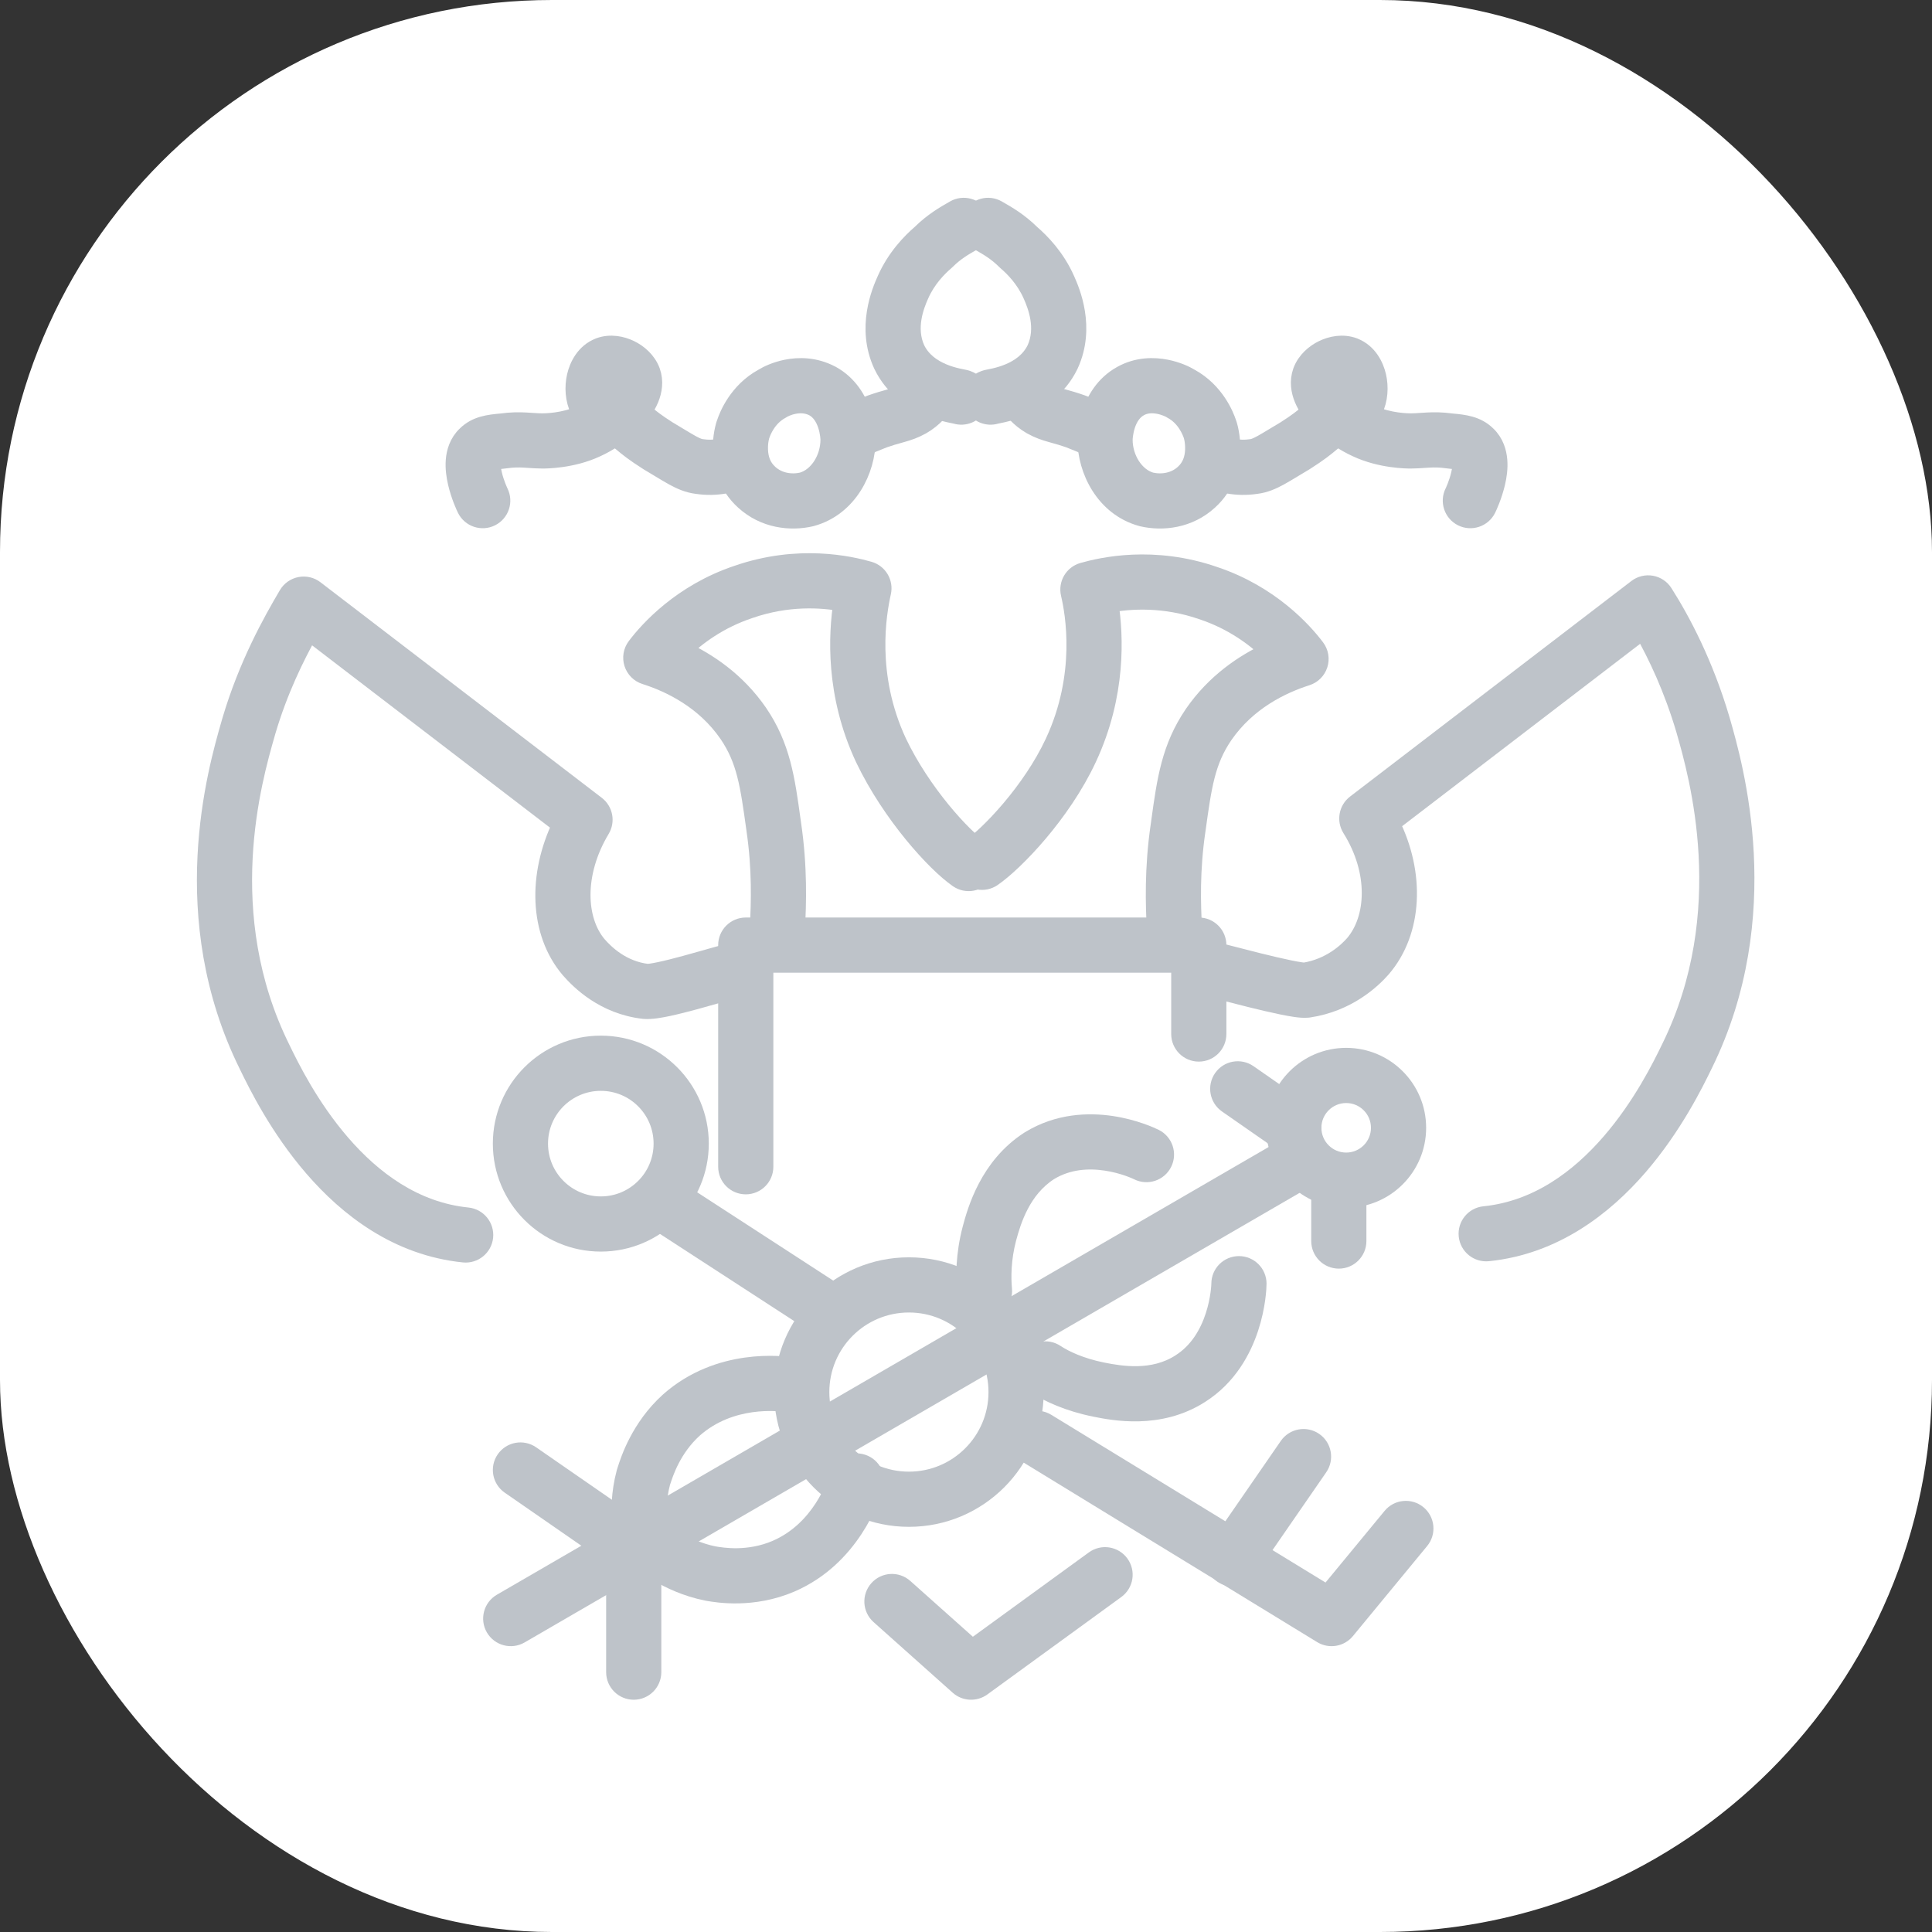 <svg width="84" height="84" viewBox="0 0 84 84" fill="none" xmlns="http://www.w3.org/2000/svg">
<rect x="0" y="0" width="84" height="84" fill="#333333" stroke="none"/>
<rect width="84" height="84" rx="24" fill="white"/>
<path fill-rule="evenodd" clip-rule="evenodd" d="M32.062 24.98C34.718 24.058 36.968 24.577 37.781 24.81C38.188 24.926 38.434 25.339 38.342 25.752C38.145 26.641 37.656 29.341 39.026 32.279C39.548 33.373 40.251 34.403 40.928 35.232C41.616 36.074 42.235 36.657 42.568 36.886C42.932 37.136 43.024 37.634 42.774 37.998C42.524 38.362 42.026 38.454 41.662 38.204C41.148 37.85 40.418 37.136 39.689 36.244C38.95 35.339 38.171 34.2 37.581 32.965L37.578 32.959L37.578 32.959C36.282 30.182 36.418 27.597 36.635 26.183C35.722 26.015 34.247 25.914 32.583 26.492L32.573 26.496L32.573 26.496C31.258 26.934 30.29 27.66 29.658 28.268C30.759 28.774 32.023 29.613 32.979 31.003L32.981 31.006L32.981 31.006C33.967 32.456 34.162 33.869 34.407 35.644C34.417 35.71 34.426 35.776 34.435 35.843C34.711 37.721 34.655 39.317 34.601 40.34C34.578 40.781 34.201 41.12 33.76 41.097C33.319 41.074 32.981 40.697 33.004 40.256C33.056 39.268 33.106 37.795 32.852 36.073L32.852 36.066L32.852 36.066L32.847 36.033C32.58 34.114 32.432 33.043 31.66 31.907C30.636 30.418 29.131 29.701 28.053 29.358C27.806 29.28 27.613 29.087 27.534 28.84C27.455 28.593 27.501 28.324 27.656 28.117C28.188 27.408 29.632 25.792 32.062 24.98Z" fill="#BEC3C9" stroke="#BEC3C9" stroke-width="0.8" stroke-miterlimit="10" stroke-linecap="round" stroke-linejoin="round"/>
<path fill-rule="evenodd" clip-rule="evenodd" d="M13.052 25.482C13.276 25.439 13.509 25.493 13.69 25.633L25.921 35.005C26.244 35.252 26.33 35.702 26.121 36.051C24.964 37.978 25.066 40.014 25.988 41.1C26.314 41.472 27.037 42.176 28.15 42.308C28.15 42.308 28.15 42.308 28.151 42.308C28.162 42.307 28.207 42.306 28.299 42.294C28.406 42.279 28.542 42.254 28.702 42.22C29.023 42.152 29.407 42.054 29.793 41.949C30.122 41.86 30.444 41.769 30.721 41.69C30.768 41.676 30.813 41.663 30.857 41.651L30.88 41.644C31.143 41.569 31.419 41.491 31.552 41.469C31.987 41.397 32.399 41.691 32.472 42.126C32.544 42.562 32.25 42.974 31.814 43.047C31.816 43.046 31.815 43.047 31.809 43.048C31.795 43.051 31.753 43.062 31.672 43.084C31.573 43.11 31.446 43.146 31.294 43.189C31.251 43.201 31.207 43.214 31.16 43.227C30.883 43.306 30.551 43.401 30.211 43.493C29.816 43.6 29.399 43.707 29.035 43.785C28.71 43.853 28.311 43.926 28.016 43.902L27.994 43.9C26.264 43.708 25.195 42.622 24.78 42.149L24.773 42.141L24.773 42.141C23.398 40.526 23.36 38.034 24.408 35.86L13.442 27.457C12.83 28.555 12.113 30.012 11.589 31.785C11.579 31.821 11.568 31.859 11.557 31.898C10.989 33.878 9.311 39.73 12.226 45.609L12.229 45.616L12.229 45.616C12.622 46.427 13.471 48.146 14.835 49.724C16.2 51.303 18.014 52.663 20.327 52.899C20.767 52.944 21.086 53.337 21.042 53.776C20.997 54.215 20.604 54.535 20.165 54.49C17.289 54.197 15.132 52.513 13.625 50.769C12.118 49.026 11.194 47.148 10.791 46.316C7.6 39.875 9.43 33.508 10.011 31.485C10.026 31.435 10.04 31.387 10.052 31.343L10.054 31.336L10.054 31.336C10.771 28.912 11.816 27.045 12.515 25.86C12.632 25.663 12.827 25.526 13.052 25.482Z" fill="#BEC3C9" stroke="#BEC3C9" stroke-width="0.8" stroke-miterlimit="10" stroke-linecap="round" stroke-linejoin="round"/>
<path fill-rule="evenodd" clip-rule="evenodd" d="M34.2 16.032C34.722 15.927 35.423 15.92 36.132 16.294L36.145 16.3C36.915 16.724 37.29 17.421 37.471 17.966C37.653 18.51 37.671 18.986 37.671 19.119C37.671 20.42 36.897 22.044 35.282 22.485C35.272 22.488 35.262 22.49 35.251 22.493C34.369 22.696 33.234 22.573 32.363 21.776C31.625 21.11 31.419 20.267 31.393 19.627C31.381 19.306 31.412 19.022 31.451 18.808C31.471 18.7 31.493 18.606 31.514 18.529C31.525 18.491 31.543 18.427 31.57 18.36C31.659 18.099 32.068 17.023 33.185 16.416C33.362 16.306 33.729 16.126 34.2 16.032ZM34.034 17.772C34.031 17.773 34.031 17.774 34.032 17.772C34.01 17.787 33.987 17.801 33.963 17.814C33.352 18.137 33.117 18.775 33.077 18.895C33.071 18.912 33.065 18.928 33.059 18.944C33.058 18.948 33.056 18.952 33.055 18.957C33.047 18.985 33.036 19.032 33.025 19.093C33.002 19.216 32.984 19.382 32.992 19.564C33.006 19.93 33.116 20.302 33.436 20.59L33.441 20.595L33.441 20.595C33.836 20.956 34.386 21.046 34.876 20.938C35.583 20.736 36.072 19.93 36.072 19.119C36.072 19.119 36.072 19.114 36.072 19.103C36.071 19.092 36.071 19.077 36.069 19.058C36.067 19.021 36.063 18.97 36.054 18.909C36.038 18.786 36.008 18.632 35.954 18.472C35.846 18.145 35.666 17.865 35.381 17.705C35.086 17.552 34.784 17.546 34.514 17.6C34.377 17.627 34.258 17.668 34.166 17.707C34.09 17.74 34.044 17.766 34.034 17.772ZM33.063 18.931C33.063 18.931 33.062 18.933 33.061 18.937C33.062 18.933 33.063 18.931 33.063 18.931Z" fill="#BEC3C9" stroke="#BEC3C9" stroke-width="0.8" stroke-miterlimit="10" stroke-linecap="round" stroke-linejoin="round"/>
<path fill-rule="evenodd" clip-rule="evenodd" d="M42.596 9.403C42.815 9.786 42.682 10.275 42.299 10.494C42.291 10.499 42.283 10.503 42.275 10.508C41.908 10.717 41.527 10.935 41.144 11.318C41.129 11.333 41.114 11.347 41.099 11.36C40.775 11.637 40.291 12.127 39.987 12.821L39.985 12.825C39.775 13.298 39.403 14.26 39.819 15.178C40.075 15.703 40.529 16.016 40.993 16.21C41.223 16.306 41.441 16.367 41.614 16.407C41.697 16.426 41.766 16.44 41.828 16.452L41.836 16.454C41.865 16.46 41.902 16.467 41.934 16.474C41.95 16.478 41.974 16.484 42.001 16.491C42.019 16.497 42.083 16.515 42.154 16.55C42.549 16.748 42.709 17.228 42.511 17.623C42.334 17.978 41.928 18.143 41.561 18.03C41.552 18.028 41.54 18.026 41.524 18.022L41.513 18.02C41.452 18.008 41.361 17.99 41.253 17.965C41.026 17.912 40.715 17.827 40.375 17.685C39.703 17.404 38.861 16.872 38.376 15.866L38.369 15.851C37.626 14.232 38.309 12.659 38.523 12.177C38.953 11.196 39.616 10.528 40.035 10.166C40.565 9.642 41.095 9.339 41.458 9.133C41.474 9.123 41.49 9.114 41.505 9.105C41.889 8.886 42.377 9.02 42.596 9.403ZM41.579 18.034C41.597 18.038 41.592 18.038 41.574 18.033C41.576 18.033 41.578 18.034 41.579 18.034Z" fill="#BEC3C9" stroke="#BEC3C9" stroke-width="0.8" stroke-miterlimit="10" stroke-linecap="round" stroke-linejoin="round"/>
<path fill-rule="evenodd" clip-rule="evenodd" d="M40.883 16.315C41.262 16.542 41.385 17.033 41.158 17.412C40.949 17.759 40.595 18.191 40.074 18.489L40.066 18.494L40.066 18.494C39.751 18.669 39.487 18.755 39.229 18.828C39.175 18.844 39.123 18.858 39.071 18.873C38.879 18.926 38.685 18.98 38.425 19.072C38.383 19.089 38.34 19.106 38.295 19.124C38.032 19.227 37.712 19.354 37.388 19.516C36.993 19.713 36.513 19.553 36.315 19.158C36.118 18.763 36.278 18.283 36.673 18.086C37.066 17.889 37.461 17.733 37.722 17.631C37.767 17.613 37.809 17.596 37.845 17.582C37.855 17.578 37.864 17.575 37.873 17.571C38.2 17.455 38.461 17.382 38.66 17.327C38.707 17.314 38.75 17.302 38.789 17.291C38.993 17.233 39.125 17.186 39.285 17.098C39.504 16.972 39.677 16.771 39.786 16.589C40.014 16.21 40.505 16.088 40.883 16.315Z" fill="#BEC3C9" stroke="#BEC3C9" stroke-width="0.8" stroke-miterlimit="10" stroke-linecap="round" stroke-linejoin="round"/>
<path fill-rule="evenodd" clip-rule="evenodd" d="M26.578 16.594C26.578 16.594 26.579 16.594 26.58 16.594C26.579 16.594 26.578 16.594 26.578 16.594ZM26.642 16.607C26.657 16.612 26.675 16.619 26.695 16.628C26.73 16.646 26.761 16.666 26.783 16.685C26.779 16.696 26.774 16.709 26.768 16.725C26.738 16.799 26.682 16.895 26.595 17.007C26.592 16.992 26.59 16.976 26.589 16.958C26.582 16.879 26.588 16.794 26.605 16.716C26.616 16.67 26.629 16.634 26.642 16.607ZM25.301 18.003C25.276 17.967 25.251 17.929 25.226 17.889C25.216 17.871 25.206 17.853 25.197 17.835C24.966 17.373 24.941 16.82 25.047 16.359C25.149 15.914 25.43 15.337 26.039 15.094L26.055 15.087C26.54 14.905 27.041 15.019 27.393 15.19C27.747 15.361 28.13 15.678 28.302 16.138L28.307 16.149L28.306 16.149C28.46 16.581 28.383 17.002 28.248 17.331C28.167 17.529 28.056 17.717 27.93 17.892C27.99 17.939 28.047 17.986 28.105 18.035L28.113 18.041C28.289 18.188 28.499 18.363 29.03 18.702C29.236 18.823 29.404 18.925 29.55 19.014C29.747 19.133 29.903 19.227 30.055 19.311C30.301 19.445 30.417 19.48 30.501 19.489C30.512 19.49 30.523 19.492 30.534 19.493C31.035 19.57 31.463 19.455 31.739 19.337C32.145 19.163 32.615 19.351 32.789 19.757C32.963 20.163 32.775 20.633 32.369 20.807C31.906 21.005 31.176 21.206 30.307 21.076C29.922 21.03 29.593 20.881 29.287 20.714C29.112 20.618 28.902 20.491 28.672 20.352C28.524 20.262 28.367 20.167 28.207 20.073C28.199 20.068 28.191 20.063 28.183 20.058C27.565 19.665 27.299 19.445 27.081 19.263L27.069 19.253C26.967 19.168 26.882 19.097 26.749 19.009C26.483 19.191 26.204 19.35 25.929 19.475C24.868 19.972 23.722 19.971 23.586 19.971L23.582 19.971C23.383 19.971 23.166 19.956 22.986 19.944C22.907 19.939 22.835 19.934 22.775 19.931C22.546 19.919 22.308 19.919 22.001 19.963C21.988 19.965 21.974 19.967 21.96 19.968C21.666 19.995 21.521 20.017 21.435 20.041C21.412 20.047 21.4 20.052 21.395 20.055C21.395 20.055 21.394 20.055 21.394 20.055C21.392 20.057 21.39 20.059 21.389 20.061C21.385 20.073 21.379 20.098 21.375 20.141C21.366 20.258 21.382 20.425 21.429 20.625C21.474 20.819 21.539 21.009 21.597 21.159C21.626 21.233 21.652 21.295 21.672 21.34C21.69 21.381 21.701 21.404 21.703 21.408C21.703 21.409 21.703 21.409 21.703 21.409C21.901 21.804 21.74 22.284 21.345 22.482C20.95 22.679 20.47 22.519 20.273 22.124C20.23 22.04 20.003 21.554 19.872 20.988C19.806 20.705 19.753 20.359 19.781 20.011C19.809 19.667 19.925 19.241 20.276 18.912C20.714 18.483 21.266 18.425 21.796 18.377C22.221 18.318 22.559 18.319 22.855 18.334C22.983 18.34 23.085 18.347 23.176 18.354C23.319 18.364 23.434 18.372 23.582 18.372C23.674 18.372 24.525 18.367 25.254 18.025L25.266 18.019L25.266 18.019C25.278 18.014 25.29 18.008 25.301 18.003ZM21.391 20.053C21.391 20.053 21.392 20.052 21.392 20.052C21.392 20.051 21.393 20.05 21.393 20.05C21.392 20.05 21.392 20.051 21.392 20.052C21.392 20.052 21.391 20.053 21.391 20.053ZM26.792 16.644C26.792 16.644 26.792 16.645 26.792 16.647C26.792 16.645 26.792 16.644 26.792 16.644Z" fill="#BEC3C9" stroke="#BEC3C9" stroke-width="0.8" stroke-miterlimit="10" stroke-linecap="round" stroke-linejoin="round"/>
<path fill-rule="evenodd" clip-rule="evenodd" d="M48.231 26.235C48.447 27.634 48.571 30.202 47.284 32.959C46.716 34.18 45.917 35.312 45.158 36.209C44.406 37.097 43.652 37.804 43.147 38.151C42.783 38.401 42.285 38.309 42.035 37.945C41.785 37.581 41.877 37.084 42.241 36.834C42.583 36.598 43.233 36.008 43.937 35.176C44.634 34.352 45.343 33.34 45.834 32.284C47.207 29.343 46.717 26.64 46.522 25.815C46.425 25.399 46.671 24.98 47.081 24.863C47.895 24.631 50.144 24.111 52.8 25.034C55.231 25.846 56.675 27.461 57.206 28.17C57.362 28.377 57.407 28.647 57.328 28.894C57.249 29.14 57.056 29.333 56.809 29.412C55.732 29.755 54.227 30.472 53.203 31.96C52.431 33.096 52.282 34.167 52.016 36.086L52.01 36.126C51.757 37.848 51.807 39.321 51.859 40.31C51.882 40.751 51.543 41.127 51.102 41.15C50.661 41.173 50.285 40.835 50.262 40.394C50.208 39.37 50.152 37.774 50.427 35.897C50.437 35.83 50.446 35.763 50.455 35.697C50.7 33.922 50.896 32.509 51.882 31.06L51.884 31.056C52.839 29.667 54.104 28.828 55.204 28.321C54.573 27.714 53.604 26.988 52.29 26.549L52.28 26.546C50.618 25.968 49.145 26.069 48.231 26.235Z" fill="#BEC3C9" stroke="#BEC3C9" stroke-width="0.8" stroke-miterlimit="10" stroke-linecap="round" stroke-linejoin="round"/>
<path fill-rule="evenodd" clip-rule="evenodd" d="M71.798 25.426C72.019 25.465 72.213 25.595 72.333 25.785C73.107 27 74.095 28.869 74.808 31.282L74.81 31.289C74.817 31.313 74.824 31.338 74.832 31.364C75.39 33.314 77.246 39.801 74.072 46.261C73.669 47.093 72.745 48.972 71.238 50.716C69.73 52.459 67.573 54.143 64.698 54.437C64.258 54.482 63.866 54.162 63.821 53.722C63.776 53.283 64.096 52.891 64.535 52.846C66.848 52.61 68.662 51.249 70.028 49.67C71.391 48.093 72.241 46.373 72.633 45.562L72.635 45.558C75.538 39.653 73.828 33.671 73.284 31.771L73.273 31.732C72.744 29.941 72.053 28.477 71.435 27.392L60.463 35.8C61.553 37.989 61.458 40.481 60.089 42.087L60.082 42.096C59.648 42.592 58.59 43.592 56.897 43.843C56.882 43.845 56.867 43.846 56.852 43.848C56.678 43.864 56.48 43.841 56.329 43.82C56.158 43.795 55.959 43.759 55.749 43.716C55.328 43.63 54.827 43.511 54.344 43.391C53.907 43.282 53.478 43.171 53.126 43.081C53.088 43.071 53.05 43.061 53.013 43.051C52.827 43.003 52.669 42.963 52.549 42.932C52.489 42.917 52.44 42.906 52.404 42.897C52.37 42.889 52.357 42.887 52.357 42.887C52.357 42.887 52.358 42.887 52.36 42.887C51.924 42.815 51.63 42.403 51.702 41.967C51.775 41.531 52.187 41.237 52.623 41.31C52.743 41.33 53.052 41.41 53.382 41.495L53.413 41.503C53.45 41.512 53.488 41.522 53.526 41.532C53.878 41.623 54.3 41.732 54.729 41.839C55.206 41.957 55.681 42.07 56.069 42.149C56.264 42.189 56.427 42.218 56.554 42.236C56.643 42.249 56.691 42.252 56.709 42.253C57.844 42.07 58.57 41.394 58.875 41.046C59.804 39.951 59.941 37.916 58.749 36.01C58.531 35.66 58.614 35.202 58.941 34.951L71.172 25.579C71.35 25.443 71.577 25.387 71.798 25.426Z" fill="#BEC3C9" stroke="#BEC3C9" stroke-width="0.8" stroke-miterlimit="10" stroke-linecap="round" stroke-linejoin="round"/>
<path fill-rule="evenodd" clip-rule="evenodd" d="M50.387 17.6C50.098 17.544 49.804 17.557 49.546 17.7L49.543 17.702L49.543 17.702C49.254 17.861 49.073 18.143 48.963 18.472C48.91 18.632 48.88 18.786 48.863 18.909C48.855 18.97 48.85 19.021 48.848 19.058C48.847 19.077 48.846 19.092 48.846 19.103C48.845 19.114 48.845 19.119 48.845 19.119C48.845 19.93 49.335 20.736 50.042 20.938C50.531 21.046 51.082 20.956 51.477 20.595L51.482 20.59L51.482 20.59C51.801 20.302 51.912 19.93 51.926 19.564C51.933 19.382 51.915 19.216 51.893 19.093C51.882 19.032 51.87 18.985 51.862 18.957C51.861 18.952 51.86 18.948 51.859 18.944C51.852 18.928 51.846 18.912 51.841 18.895C51.8 18.775 51.566 18.137 50.954 17.814C50.931 17.801 50.907 17.787 50.885 17.772C50.886 17.773 50.885 17.772 50.881 17.77C50.851 17.755 50.657 17.654 50.387 17.6ZM51.855 18.931C51.855 18.931 51.855 18.933 51.857 18.937C51.855 18.933 51.855 18.931 51.855 18.931ZM51.731 16.416C51.545 16.301 51.165 16.123 50.695 16.031C50.177 15.929 49.465 15.916 48.771 16.301C48.002 16.725 47.627 17.422 47.446 17.966C47.264 18.51 47.246 18.986 47.246 19.119C47.246 20.42 48.02 22.044 49.636 22.485C49.646 22.488 49.656 22.49 49.666 22.493C50.549 22.696 51.683 22.573 52.554 21.776C53.292 21.11 53.499 20.267 53.524 19.627C53.537 19.306 53.505 19.022 53.466 18.808C53.447 18.7 53.425 18.606 53.403 18.529C53.393 18.491 53.374 18.427 53.348 18.36C53.258 18.099 52.849 17.022 51.731 16.416Z" fill="#BEC3C9" stroke="#BEC3C9" stroke-width="0.8" stroke-miterlimit="10" stroke-linecap="round" stroke-linejoin="round"/>
<path fill-rule="evenodd" clip-rule="evenodd" d="M42.266 9.403C42.485 9.02 42.973 8.886 43.357 9.105C43.372 9.114 43.388 9.123 43.404 9.133C43.766 9.339 44.297 9.642 44.827 10.166C45.246 10.528 45.909 11.196 46.339 12.177C46.553 12.658 47.236 14.232 46.493 15.851L46.486 15.866C46.001 16.872 45.159 17.404 44.486 17.685C44.147 17.827 43.836 17.912 43.608 17.965C43.501 17.99 43.41 18.008 43.349 18.02L43.338 18.022C43.322 18.026 43.31 18.028 43.301 18.03C42.934 18.143 42.528 17.978 42.351 17.623C42.153 17.228 42.313 16.748 42.708 16.55C42.779 16.515 42.842 16.497 42.86 16.492C42.887 16.484 42.912 16.478 42.928 16.474C42.96 16.467 42.996 16.46 43.025 16.454L43.034 16.452C43.096 16.44 43.165 16.426 43.248 16.407C43.42 16.367 43.639 16.306 43.869 16.21C44.333 16.016 44.786 15.703 45.043 15.178C45.459 14.26 45.087 13.298 44.877 12.825L44.875 12.821C44.571 12.127 44.087 11.637 43.763 11.36C43.748 11.347 43.733 11.333 43.718 11.318C43.335 10.935 42.954 10.717 42.587 10.508C42.579 10.503 42.571 10.499 42.563 10.494C42.18 10.275 42.047 9.786 42.266 9.403ZM43.283 18.034C43.284 18.034 43.286 18.033 43.288 18.033C43.27 18.038 43.265 18.038 43.283 18.034Z" fill="#BEC3C9" stroke="#BEC3C9" stroke-width="0.8" stroke-miterlimit="10" stroke-linecap="round" stroke-linejoin="round"/>
<path fill-rule="evenodd" clip-rule="evenodd" d="M44.033 16.315C44.412 16.088 44.903 16.21 45.13 16.589C45.239 16.771 45.413 16.972 45.631 17.098C45.791 17.186 45.923 17.233 46.127 17.291C46.166 17.302 46.21 17.314 46.256 17.327C46.455 17.382 46.717 17.455 47.043 17.571C47.052 17.575 47.062 17.578 47.071 17.582C47.108 17.596 47.149 17.613 47.194 17.631C47.455 17.733 47.851 17.889 48.243 18.086C48.639 18.283 48.799 18.763 48.601 19.158C48.404 19.553 47.923 19.713 47.528 19.516C47.205 19.354 46.884 19.227 46.621 19.124C46.576 19.106 46.533 19.089 46.492 19.072C46.231 18.98 46.038 18.926 45.846 18.873C45.793 18.858 45.741 18.844 45.687 18.828C45.429 18.755 45.165 18.669 44.85 18.494L44.842 18.489L44.842 18.489C44.321 18.191 43.967 17.759 43.759 17.412C43.531 17.033 43.654 16.542 44.033 16.315Z" fill="#BEC3C9" stroke="#BEC3C9" stroke-width="0.8" stroke-miterlimit="10" stroke-linecap="round" stroke-linejoin="round"/>
<path fill-rule="evenodd" clip-rule="evenodd" d="M57.523 15.19C57.875 15.019 58.376 14.905 58.862 15.087L58.878 15.094C59.487 15.337 59.768 15.914 59.87 16.359C59.975 16.82 59.951 17.373 59.72 17.835C59.71 17.853 59.701 17.871 59.69 17.889C59.666 17.929 59.641 17.967 59.615 18.003C59.627 18.008 59.639 18.014 59.65 18.019L59.663 18.025L59.663 18.025C60.391 18.367 61.242 18.372 61.334 18.372C61.483 18.372 61.598 18.364 61.74 18.354C61.831 18.347 61.933 18.34 62.062 18.334C62.358 18.319 62.696 18.318 63.121 18.377C63.651 18.425 64.203 18.483 64.641 18.912C64.991 19.241 65.107 19.667 65.135 20.011C65.164 20.359 65.111 20.705 65.045 20.988C64.913 21.554 64.686 22.04 64.644 22.124C64.446 22.519 63.966 22.679 63.571 22.482C63.176 22.284 63.016 21.804 63.213 21.409C63.213 21.409 63.213 21.409 63.214 21.408C63.216 21.404 63.227 21.381 63.245 21.34C63.265 21.295 63.291 21.233 63.32 21.159C63.378 21.009 63.442 20.819 63.487 20.625C63.534 20.425 63.551 20.258 63.541 20.141C63.538 20.098 63.532 20.073 63.528 20.061C63.526 20.059 63.524 20.057 63.522 20.055C63.522 20.055 63.522 20.055 63.522 20.055C63.517 20.052 63.504 20.047 63.481 20.041C63.395 20.017 63.251 19.995 62.956 19.968C62.943 19.967 62.929 19.965 62.915 19.963C62.609 19.919 62.371 19.919 62.142 19.931C62.081 19.934 62.009 19.939 61.931 19.944C61.75 19.956 61.533 19.971 61.334 19.971L61.331 19.971C61.195 19.971 60.049 19.972 58.988 19.475C58.713 19.35 58.434 19.191 58.167 19.009C58.035 19.097 57.95 19.168 57.847 19.253C57.843 19.257 57.839 19.26 57.835 19.263C57.617 19.445 57.351 19.665 56.733 20.058C56.725 20.063 56.718 20.068 56.709 20.073C56.549 20.167 56.392 20.262 56.244 20.352C56.014 20.491 55.804 20.618 55.629 20.714C55.323 20.881 54.995 21.03 54.61 21.076C53.741 21.206 53.01 21.005 52.547 20.807C52.141 20.633 51.953 20.163 52.127 19.757C52.301 19.351 52.771 19.163 53.177 19.337C53.453 19.455 53.882 19.57 54.382 19.493C54.393 19.492 54.404 19.49 54.415 19.489C54.499 19.48 54.615 19.445 54.861 19.311C55.014 19.227 55.169 19.133 55.366 19.014C55.512 18.925 55.68 18.823 55.886 18.702C56.417 18.363 56.628 18.188 56.804 18.041L56.811 18.035C56.87 17.986 56.926 17.939 56.986 17.892C56.86 17.717 56.75 17.529 56.669 17.331C56.534 17.002 56.456 16.581 56.61 16.149L56.614 16.138L56.614 16.138C56.787 15.678 57.169 15.361 57.523 15.19ZM58.322 17.007C58.324 16.992 58.326 16.976 58.328 16.958C58.335 16.879 58.329 16.794 58.311 16.716C58.3 16.67 58.287 16.634 58.275 16.607C58.259 16.612 58.241 16.619 58.222 16.628C58.186 16.646 58.156 16.666 58.134 16.685C58.137 16.696 58.142 16.709 58.148 16.725C58.179 16.799 58.234 16.895 58.322 17.007ZM58.124 16.644C58.125 16.644 58.125 16.645 58.125 16.647C58.124 16.645 58.124 16.644 58.124 16.644ZM58.338 16.594C58.338 16.594 58.338 16.594 58.337 16.594C58.338 16.594 58.338 16.594 58.338 16.594ZM63.525 20.053C63.525 20.053 63.525 20.052 63.525 20.052C63.524 20.051 63.524 20.05 63.524 20.05C63.524 20.05 63.524 20.051 63.525 20.052C63.525 20.052 63.525 20.053 63.525 20.053Z" fill="#BEC3C9" stroke="#BEC3C9" stroke-width="0.8" stroke-miterlimit="10" stroke-linecap="round" stroke-linejoin="round"/>
<path fill-rule="evenodd" clip-rule="evenodd" d="M31.625 41.092C31.625 40.651 31.983 40.292 32.425 40.292H52.122C52.563 40.292 52.921 40.651 52.921 41.092V44.957C52.921 45.399 52.563 45.757 52.122 45.757C51.68 45.757 51.322 45.399 51.322 44.957V41.892H33.224V50.729C33.224 51.17 32.866 51.528 32.425 51.528C31.983 51.528 31.625 51.17 31.625 50.729V41.092Z" fill="#BEC3C9" stroke="#BEC3C9" stroke-width="0.8" stroke-miterlimit="10" stroke-linecap="round" stroke-linejoin="round"/>
<path fill-rule="evenodd" clip-rule="evenodd" d="M56.944 50.222C57.165 50.604 57.035 51.093 56.653 51.315L22.607 71.065C22.225 71.286 21.736 71.156 21.514 70.774C21.293 70.392 21.423 69.903 21.805 69.681L55.851 49.931C56.233 49.71 56.722 49.84 56.944 50.222Z" fill="#BEC3C9" stroke="#BEC3C9" stroke-width="0.8" stroke-miterlimit="10" stroke-linecap="round" stroke-linejoin="round"/>
<path fill-rule="evenodd" clip-rule="evenodd" d="M48.693 67.996C48.953 68.353 48.874 68.853 48.516 69.113L42.692 73.349C42.388 73.57 41.97 73.549 41.689 73.299L38.248 70.228C37.918 69.934 37.889 69.428 38.184 69.099C38.477 68.769 38.983 68.741 39.312 69.035L42.273 71.676L47.576 67.82C47.933 67.56 48.433 67.639 48.693 67.996Z" fill="#BEC3C9" stroke="#BEC3C9" stroke-width="0.8" stroke-miterlimit="10" stroke-linecap="round" stroke-linejoin="round"/>
<path fill-rule="evenodd" clip-rule="evenodd" d="M28.258 51.935C28.498 51.565 28.994 51.459 29.364 51.7L36.459 56.306C36.83 56.547 36.935 57.042 36.694 57.413C36.454 57.783 35.959 57.888 35.588 57.648L28.493 53.041C28.123 52.801 28.017 52.306 28.258 51.935Z" fill="#BEC3C9" stroke="#BEC3C9" stroke-width="0.8" stroke-miterlimit="10" stroke-linecap="round" stroke-linejoin="round"/>
<path fill-rule="evenodd" clip-rule="evenodd" d="M44.399 62.119C44.629 61.742 45.121 61.624 45.498 61.854L57.719 69.328L60.508 65.946C60.788 65.605 61.292 65.557 61.633 65.838C61.974 66.118 62.022 66.623 61.742 66.963L58.512 70.882C58.258 71.189 57.817 71.263 57.477 71.055L44.664 63.219C44.287 62.988 44.168 62.496 44.399 62.119Z" fill="#BEC3C9" stroke="#BEC3C9" stroke-width="0.8" stroke-miterlimit="10" stroke-linecap="round" stroke-linejoin="round"/>
<path fill-rule="evenodd" clip-rule="evenodd" d="M57.13 62.673C57.493 62.923 57.584 63.422 57.333 63.785L54.262 68.233C54.011 68.596 53.513 68.687 53.15 68.436C52.787 68.185 52.696 67.687 52.946 67.324L56.017 62.876C56.268 62.513 56.766 62.422 57.13 62.673Z" fill="#BEC3C9" stroke="#BEC3C9" stroke-width="0.8" stroke-miterlimit="10" stroke-linecap="round" stroke-linejoin="round"/>
<path fill-rule="evenodd" clip-rule="evenodd" d="M58.529 47.558C57.714 47.558 57.052 48.219 57.052 49.035C57.052 49.851 57.714 50.512 58.529 50.512C59.345 50.512 60.007 49.851 60.007 49.035C60.007 48.219 59.345 47.558 58.529 47.558ZM55.453 49.035C55.453 47.336 56.831 45.959 58.529 45.959C60.229 45.959 61.606 47.336 61.606 49.035C61.606 50.734 60.229 52.111 58.529 52.111C56.831 52.111 55.453 50.734 55.453 49.035Z" fill="#BEC3C9" stroke="#BEC3C9" stroke-width="0.8" stroke-miterlimit="10" stroke-linecap="round" stroke-linejoin="round"/>
<path fill-rule="evenodd" clip-rule="evenodd" d="M53.159 46.884C53.411 46.522 53.909 46.432 54.272 46.684L56.708 48.379C57.07 48.631 57.16 49.129 56.907 49.492C56.655 49.854 56.157 49.944 55.794 49.691L53.359 47.997C52.996 47.745 52.907 47.247 53.159 46.884Z" fill="#BEC3C9" stroke="#BEC3C9" stroke-width="0.8" stroke-miterlimit="10" stroke-linecap="round" stroke-linejoin="round"/>
<path fill-rule="evenodd" clip-rule="evenodd" d="M58.21 50.512C58.651 50.512 59.009 50.87 59.009 51.311V53.959C59.009 54.4 58.651 54.758 58.21 54.758C57.768 54.758 57.41 54.4 57.41 53.959V51.311C57.41 50.87 57.768 50.512 58.21 50.512Z" fill="#BEC3C9" stroke="#BEC3C9" stroke-width="0.8" stroke-miterlimit="10" stroke-linecap="round" stroke-linejoin="round"/>
<path fill-rule="evenodd" clip-rule="evenodd" d="M21.97 63.458C22.222 63.095 22.72 63.004 23.083 63.256L27.901 66.591C28.264 66.843 28.355 67.341 28.104 67.704C27.852 68.067 27.354 68.158 26.991 67.906L22.173 64.57C21.81 64.319 21.719 63.821 21.97 63.458Z" fill="#BEC3C9" stroke="#BEC3C9" stroke-width="0.8" stroke-miterlimit="10" stroke-linecap="round" stroke-linejoin="round"/>
<path fill-rule="evenodd" clip-rule="evenodd" d="M27.553 66.661C27.995 66.661 28.353 67.019 28.353 67.46V72.702C28.353 73.144 27.995 73.502 27.553 73.502C27.112 73.502 26.754 73.144 26.754 72.702V67.46C26.754 67.019 27.112 66.661 27.553 66.661Z" fill="#BEC3C9" stroke="#BEC3C9" stroke-width="0.8" stroke-miterlimit="10" stroke-linecap="round" stroke-linejoin="round"/>
<path fill-rule="evenodd" clip-rule="evenodd" d="M26.122 47.028C24.634 47.028 23.427 48.234 23.427 49.723C23.427 51.211 24.634 52.418 26.122 52.418C27.611 52.418 28.817 51.211 28.817 49.723C28.817 48.234 27.611 47.028 26.122 47.028ZM21.828 49.723C21.828 47.351 23.751 45.428 26.122 45.428C28.494 45.428 30.417 47.351 30.417 49.723C30.417 52.094 28.494 54.017 26.122 54.017C23.751 54.017 21.828 52.094 21.828 49.723Z" fill="#BEC3C9" stroke="#BEC3C9" stroke-width="0.8" stroke-miterlimit="10" stroke-linecap="round" stroke-linejoin="round"/>
<path fill-rule="evenodd" clip-rule="evenodd" d="M39.518 56.665C37.386 56.665 35.658 58.393 35.658 60.525C35.658 62.657 37.386 64.385 39.518 64.385C41.649 64.385 43.378 62.657 43.378 60.525C43.378 58.393 41.649 56.665 39.518 56.665ZM34.059 60.525C34.059 57.51 36.503 55.066 39.518 55.066C42.533 55.066 44.977 57.51 44.977 60.525C44.977 63.54 42.533 65.984 39.518 65.984C36.503 65.984 34.059 63.54 34.059 60.525Z" fill="#BEC3C9" stroke="#BEC3C9" stroke-width="0.8" stroke-miterlimit="10" stroke-linecap="round" stroke-linejoin="round"/>
<path fill-rule="evenodd" clip-rule="evenodd" d="M45.612 50.929C46.428 50.43 47.326 50.385 48.092 50.501C48.862 50.616 49.428 50.885 49.488 50.915C49.883 51.112 50.364 50.952 50.561 50.557C50.759 50.162 50.599 49.682 50.204 49.484C50.052 49.409 49.321 49.068 48.33 48.919C47.338 48.77 46.015 48.804 44.767 49.572L44.754 49.58C42.991 50.714 42.455 52.639 42.243 53.435L42.243 53.435L42.242 53.438C41.949 54.554 41.948 55.551 42.008 56.202C42.047 56.642 42.436 56.966 42.876 56.926C43.316 56.886 43.64 56.497 43.6 56.057C43.553 55.544 43.553 54.741 43.789 53.846C44 53.055 44.416 51.702 45.612 50.929Z" fill="#BEC3C9" stroke="#BEC3C9" stroke-width="0.8" stroke-miterlimit="10" stroke-linecap="round" stroke-linejoin="round"/>
<path fill-rule="evenodd" clip-rule="evenodd" d="M53.867 55.013C54.309 55.013 54.667 55.371 54.667 55.812C54.667 55.979 54.633 56.782 54.322 57.729C54.011 58.677 53.396 59.846 52.179 60.617C50.4 61.758 48.405 61.36 47.621 61.203L47.621 61.203C46.467 60.972 45.574 60.563 45.005 60.184C44.637 59.939 44.538 59.443 44.783 59.075C45.028 58.708 45.524 58.608 45.892 58.853C46.276 59.109 46.971 59.442 47.935 59.635C48.739 59.795 50.132 60.031 51.317 59.27L51.322 59.266L51.322 59.266C52.115 58.766 52.558 57.977 52.803 57.231C52.924 56.862 52.991 56.52 53.027 56.258C53.045 56.128 53.055 56.02 53.061 55.941C53.064 55.902 53.065 55.87 53.066 55.847C53.067 55.825 53.067 55.814 53.067 55.812L53.067 55.812C53.067 55.371 53.425 55.013 53.867 55.013Z" fill="#BEC3C9" stroke="#BEC3C9" stroke-width="0.8" stroke-miterlimit="10" stroke-linecap="round" stroke-linejoin="round"/>
<path fill-rule="evenodd" clip-rule="evenodd" d="M30.152 62.125C31.771 60.689 33.873 60.949 34.217 60.998C34.654 61.061 35.059 60.757 35.122 60.32C35.184 59.883 34.88 59.478 34.443 59.415C34.045 59.358 31.28 58.983 29.086 60.933L29.086 60.933L29.08 60.939C27.824 62.08 27.375 63.487 27.24 63.908C27.231 63.935 27.224 63.959 27.218 63.978C27.212 63.993 27.208 64.009 27.203 64.025C26.962 64.93 26.96 65.72 27.023 66.278C27.071 66.717 27.467 67.033 27.906 66.985C28.345 66.936 28.661 66.54 28.612 66.102C28.569 65.711 28.567 65.132 28.743 64.458C28.748 64.444 28.753 64.429 28.758 64.412C28.888 64.012 29.226 62.969 30.152 62.125Z" fill="#BEC3C9" stroke="#BEC3C9" stroke-width="0.8" stroke-miterlimit="10" stroke-linecap="round" stroke-linejoin="round"/>
<path fill-rule="evenodd" clip-rule="evenodd" d="M37.496 63.631C37.915 63.771 38.141 64.224 38.002 64.643C37.999 64.651 37.996 64.661 37.992 64.672C37.854 65.094 36.999 67.701 34.383 68.83L34.381 68.831C32.728 69.54 31.198 69.278 30.797 69.21C30.782 69.207 30.769 69.205 30.758 69.203C30.749 69.201 30.741 69.2 30.732 69.198C29.822 69.016 29.103 68.655 28.692 68.42C28.309 68.201 28.175 67.712 28.395 67.329C28.614 66.946 29.102 66.812 29.485 67.031C29.814 67.219 30.361 67.491 31.034 67.628C31.04 67.629 31.045 67.629 31.051 67.63C31.399 67.689 32.536 67.882 33.75 67.362C35.692 66.523 36.355 64.526 36.479 64.153C36.481 64.147 36.483 64.142 36.484 64.137C36.624 63.718 37.077 63.492 37.496 63.631Z" fill="#BEC3C9" stroke="#BEC3C9" stroke-width="0.8" stroke-miterlimit="10" stroke-linecap="round" stroke-linejoin="round"/>
</svg>
